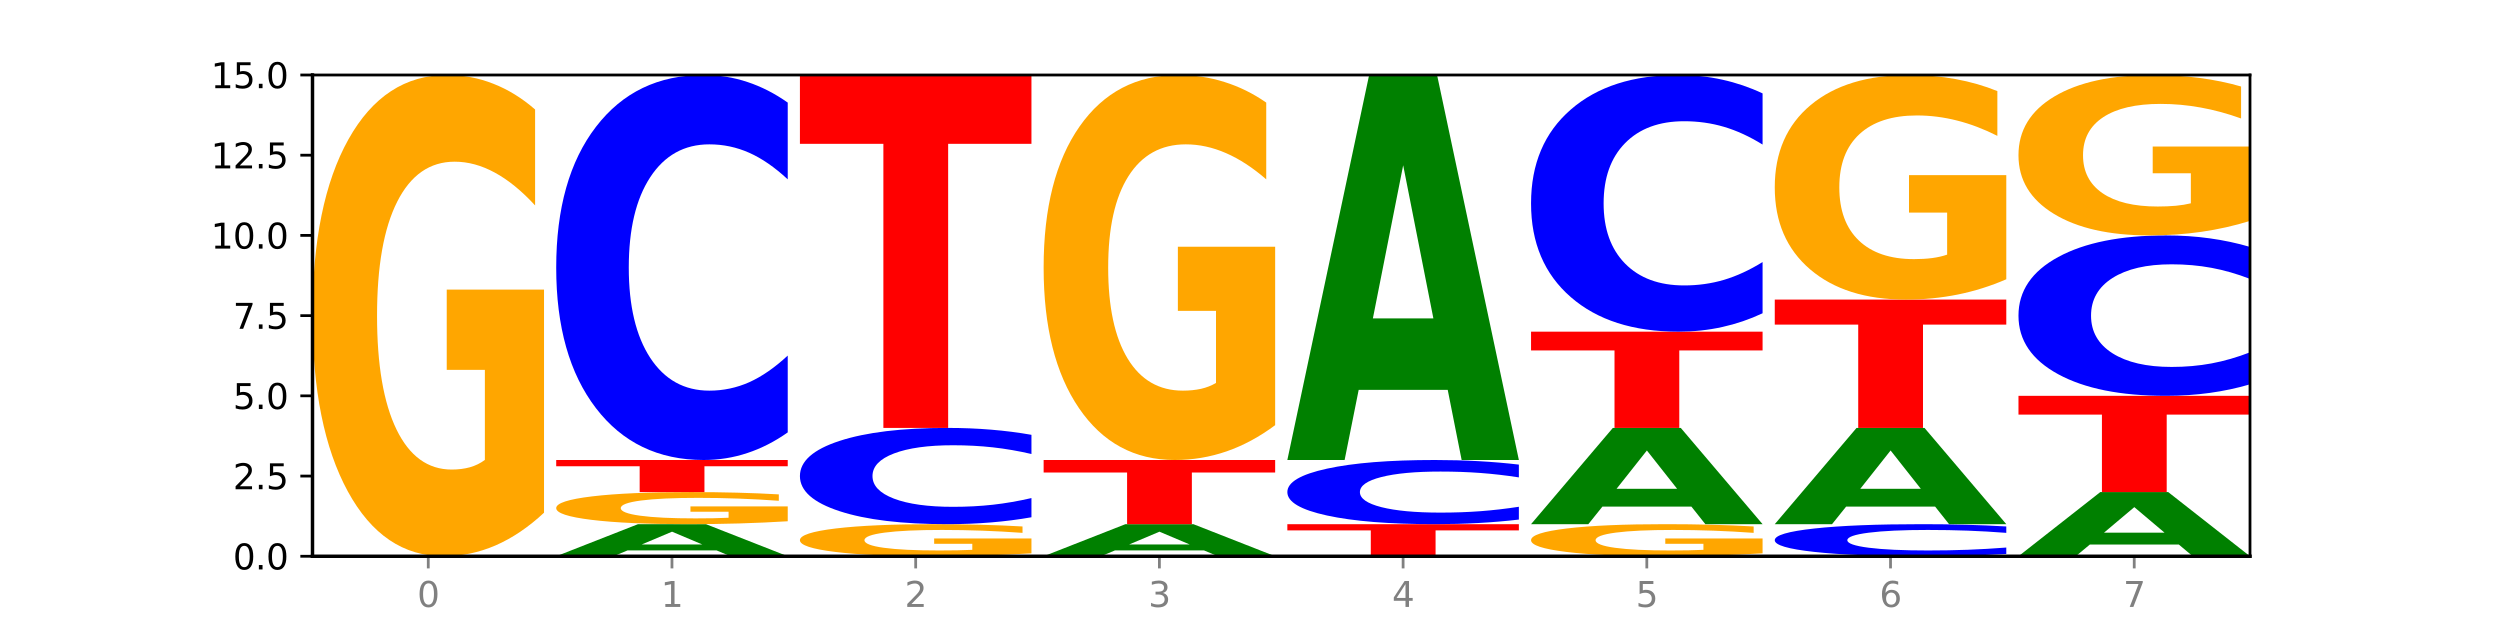 <?xml version="1.0" encoding="utf-8" standalone="no"?>
<!DOCTYPE svg PUBLIC "-//W3C//DTD SVG 1.1//EN"
  "http://www.w3.org/Graphics/SVG/1.1/DTD/svg11.dtd">
<svg xmlns:xlink="http://www.w3.org/1999/xlink" width="720pt" height="180pt" viewBox="0 0 720 180" xmlns="http://www.w3.org/2000/svg" version="1.1">
 <defs>
  <style type="text/css">*{stroke-linejoin: round; stroke-linecap: butt}</style>
 </defs>
 <g id="figure_1">
  <g id="patch_1">
   <path d="M 0 180 
L 720 180 
L 720 0 
L 0 0 
z
" style="fill: #ffffff"/>
  </g>
  <g id="axes_1">
   <g id="patch_2">
    <path d="M 90 160.2 
L 648 160.2 
L 648 21.6 
L 90 21.6 
z
" style="fill: #ffffff"/>
   </g>
   <g id="line2d_1">
    <path d="M 90 160.2 
L 648 160.2 
" clip-path="url(#p203bc9d9ce)" style="fill: none; stroke: #000000; stroke-width: 0.5; stroke-linecap: square"/>
   </g>
   <g id="patch_3">
    <path d="M 156.679 147.66 
Q 149.955 153.93 142.722 157.079 
Q 135.489 160.2 127.778 160.2 
Q 110.353 160.2 100.177 141.533 
Q 90 122.866 90 90.943 
Q 90 58.648 100.356 40.124 
Q 110.727 21.6 128.764 21.6 
Q 135.713 21.6 142.079 24.119 
Q 148.46 26.61 154.109 31.535 
L 154.109 59.163 
Q 148.281 52.836 142.513 49.715 
Q 136.744 46.566 130.946 46.566 
Q 120.216 46.566 114.403 58.075 
Q 108.59 69.556 108.59 90.943 
Q 108.59 112.129 114.194 123.696 
Q 119.798 135.234 130.109 135.234 
Q 132.919 135.234 135.325 134.576 
Q 137.731 133.889 139.643 132.457 
L 139.643 106.518 
L 128.66 106.518 
L 128.66 83.413 
L 156.679 83.413 
L 156.679 147.66 
z
" clip-path="url(#p203bc9d9ce)" style="fill: #ffa600"/>
   </g>
   <g id="patch_4">
    <path d="M 206.377 158.517 
L 180.734 158.517 
L 176.685 160.2 
L 160.189 160.2 
L 183.747 150.96 
L 203.31 150.96 
L 226.868 160.2 
L 210.386 160.2 
L 206.377 158.517 
z
M 184.824 156.802 
L 202.247 156.802 
L 193.549 153.126 
L 184.824 156.802 
z
" clip-path="url(#p203bc9d9ce)" style="fill: #008000"/>
   </g>
   <g id="patch_5">
    <path d="M 226.868 150.124 
Q 220.143 150.542 212.91 150.752 
Q 205.678 150.96 197.967 150.96 
Q 180.542 150.96 170.365 149.716 
Q 160.189 148.471 160.189 146.343 
Q 160.189 144.19 170.545 142.955 
Q 180.916 141.72 198.953 141.72 
Q 205.902 141.72 212.268 141.888 
Q 218.649 142.054 224.298 142.382 
L 224.298 144.224 
Q 218.47 143.802 212.701 143.594 
Q 206.933 143.384 201.135 143.384 
Q 190.405 143.384 184.592 144.152 
Q 178.779 144.917 178.779 146.343 
Q 178.779 147.755 184.383 148.526 
Q 189.987 149.296 200.298 149.296 
Q 203.107 149.296 205.513 149.252 
Q 207.919 149.206 209.832 149.11 
L 209.832 147.381 
L 198.848 147.381 
L 198.848 145.841 
L 226.868 145.841 
L 226.868 150.124 
z
" clip-path="url(#p203bc9d9ce)" style="fill: #ffa600"/>
   </g>
   <g id="patch_6">
    <path d="M 160.189 132.48 
L 226.868 132.48 
L 226.868 134.282 
L 202.879 134.282 
L 202.879 141.72 
L 184.224 141.72 
L 184.224 134.282 
L 160.189 134.282 
L 160.189 132.48 
z
" clip-path="url(#p203bc9d9ce)" style="fill: #ff0000"/>
   </g>
   <g id="patch_7">
    <path d="M 226.868 124.532 
Q 221.29 128.472 215.259 130.464 
Q 209.228 132.48 202.659 132.48 
Q 183.07 132.48 171.629 117.546 
Q 160.189 102.613 160.189 77.074 
Q 160.189 51.444 171.629 36.534 
Q 183.07 21.6 202.659 21.6 
Q 209.228 21.6 215.259 23.616 
Q 221.29 25.608 226.868 29.548 
L 226.868 51.651 
Q 221.24 46.428 215.78 44 
Q 210.32 41.573 204.289 41.573 
Q 193.47 41.573 187.27 51.032 
Q 181.088 60.469 181.088 77.074 
Q 181.088 93.611 187.27 103.071 
Q 193.47 112.507 204.289 112.507 
Q 210.32 112.507 215.78 110.08 
Q 221.24 107.629 226.868 102.407 
L 226.868 124.532 
z
" clip-path="url(#p203bc9d9ce)" style="fill: #0000ff"/>
   </g>
   <g id="patch_8">
    <path d="M 297.057 159.364 
Q 290.332 159.782 283.099 159.992 
Q 275.866 160.2 268.155 160.2 
Q 250.731 160.2 240.554 158.956 
Q 230.377 157.711 230.377 155.583 
Q 230.377 153.43 240.733 152.195 
Q 251.104 150.96 269.142 150.96 
Q 276.09 150.96 282.457 151.128 
Q 288.838 151.294 294.486 151.622 
L 294.486 153.464 
Q 288.658 153.042 282.89 152.834 
Q 277.122 152.624 271.323 152.624 
Q 260.594 152.624 254.781 153.392 
Q 248.967 154.157 248.967 155.583 
Q 248.967 156.995 254.571 157.766 
Q 260.175 158.536 270.487 158.536 
Q 273.296 158.536 275.702 158.492 
Q 278.108 158.446 280.021 158.35 
L 280.021 156.621 
L 269.037 156.621 
L 269.037 155.081 
L 297.057 155.081 
L 297.057 159.364 
z
" clip-path="url(#p203bc9d9ce)" style="fill: #ffa600"/>
   </g>
   <g id="patch_9">
    <path d="M 297.057 148.973 
Q 291.479 149.958 285.448 150.456 
Q 279.417 150.96 272.848 150.96 
Q 253.259 150.96 241.818 147.227 
Q 230.377 143.493 230.377 137.109 
Q 230.377 130.701 241.818 126.973 
Q 253.259 123.24 272.848 123.24 
Q 279.417 123.24 285.448 123.744 
Q 291.479 124.242 297.057 125.227 
L 297.057 130.753 
Q 291.429 129.447 285.969 128.84 
Q 280.509 128.233 274.477 128.233 
Q 263.658 128.233 257.459 130.598 
Q 251.277 132.957 251.277 137.109 
Q 251.277 141.243 257.459 143.608 
Q 263.658 145.967 274.477 145.967 
Q 280.509 145.967 285.969 145.36 
Q 291.429 144.747 297.057 143.442 
L 297.057 148.973 
z
" clip-path="url(#p203bc9d9ce)" style="fill: #0000ff"/>
   </g>
   <g id="patch_10">
    <path d="M 230.377 21.6 
L 297.057 21.6 
L 297.057 41.423 
L 273.068 41.423 
L 273.068 123.24 
L 254.413 123.24 
L 254.413 41.423 
L 230.377 41.423 
L 230.377 21.6 
z
" clip-path="url(#p203bc9d9ce)" style="fill: #ff0000"/>
   </g>
   <g id="patch_11">
    <path d="M 346.755 158.517 
L 321.111 158.517 
L 317.062 160.2 
L 300.566 160.2 
L 324.124 150.96 
L 343.687 150.96 
L 367.245 160.2 
L 350.763 160.2 
L 346.755 158.517 
z
M 325.201 156.802 
L 342.624 156.802 
L 333.926 153.126 
L 325.201 156.802 
z
" clip-path="url(#p203bc9d9ce)" style="fill: #008000"/>
   </g>
   <g id="patch_12">
    <path d="M 300.566 132.48 
L 367.245 132.48 
L 367.245 136.084 
L 343.256 136.084 
L 343.256 150.96 
L 324.602 150.96 
L 324.602 136.084 
L 300.566 136.084 
L 300.566 132.48 
z
" clip-path="url(#p203bc9d9ce)" style="fill: #ff0000"/>
   </g>
   <g id="patch_13">
    <path d="M 367.245 122.448 
Q 360.521 127.464 353.288 129.983 
Q 346.055 132.48 338.344 132.48 
Q 320.919 132.48 310.743 117.546 
Q 300.566 102.613 300.566 77.074 
Q 300.566 51.238 310.922 36.419 
Q 321.293 21.6 339.33 21.6 
Q 346.279 21.6 352.645 23.616 
Q 359.026 25.608 364.675 29.548 
L 364.675 51.651 
Q 358.847 46.589 353.079 44.092 
Q 347.31 41.573 341.512 41.573 
Q 330.782 41.573 324.969 50.78 
Q 319.156 59.965 319.156 77.074 
Q 319.156 94.024 324.76 103.277 
Q 330.364 112.507 340.675 112.507 
Q 343.485 112.507 345.891 111.981 
Q 348.297 111.431 350.209 110.286 
L 350.209 89.534 
L 339.226 89.534 
L 339.226 71.051 
L 367.245 71.051 
L 367.245 122.448 
z
" clip-path="url(#p203bc9d9ce)" style="fill: #ffa600"/>
   </g>
   <g id="patch_14">
    <path d="M 370.755 150.96 
L 437.434 150.96 
L 437.434 152.762 
L 413.445 152.762 
L 413.445 160.2 
L 394.79 160.2 
L 394.79 152.762 
L 370.755 152.762 
L 370.755 150.96 
z
" clip-path="url(#p203bc9d9ce)" style="fill: #ff0000"/>
   </g>
   <g id="patch_15">
    <path d="M 437.434 149.635 
Q 431.856 150.292 425.825 150.624 
Q 419.794 150.96 413.225 150.96 
Q 393.636 150.96 382.196 148.471 
Q 370.755 145.982 370.755 141.726 
Q 370.755 137.454 382.196 134.969 
Q 393.636 132.48 413.225 132.48 
Q 419.794 132.48 425.825 132.816 
Q 431.856 133.148 437.434 133.805 
L 437.434 137.488 
Q 431.806 136.618 426.346 136.213 
Q 420.886 135.809 414.855 135.809 
Q 404.036 135.809 397.836 137.385 
Q 391.654 138.958 391.654 141.726 
Q 391.654 144.482 397.836 146.058 
Q 404.036 147.631 414.855 147.631 
Q 420.886 147.631 426.346 147.227 
Q 431.806 146.818 437.434 145.948 
L 437.434 149.635 
z
" clip-path="url(#p203bc9d9ce)" style="fill: #0000ff"/>
   </g>
   <g id="patch_16">
    <path d="M 416.943 112.281 
L 391.3 112.281 
L 387.251 132.48 
L 370.755 132.48 
L 394.313 21.6 
L 413.876 21.6 
L 437.434 132.48 
L 420.952 132.48 
L 416.943 112.281 
z
M 395.39 91.702 
L 412.813 91.702 
L 404.115 47.597 
L 395.39 91.702 
z
" clip-path="url(#p203bc9d9ce)" style="fill: #008000"/>
   </g>
   <g id="patch_17">
    <path d="M 507.623 159.364 
Q 500.898 159.782 493.665 159.992 
Q 486.432 160.2 478.721 160.2 
Q 461.297 160.2 451.12 158.956 
Q 440.943 157.711 440.943 155.583 
Q 440.943 153.43 451.299 152.195 
Q 461.67 150.96 479.708 150.96 
Q 486.656 150.96 493.023 151.128 
Q 499.404 151.294 505.052 151.622 
L 505.052 153.464 
Q 499.224 153.042 493.456 152.834 
Q 487.688 152.624 481.889 152.624 
Q 471.16 152.624 465.347 153.392 
Q 459.533 154.157 459.533 155.583 
Q 459.533 156.995 465.137 157.766 
Q 470.741 158.536 481.053 158.536 
Q 483.862 158.536 486.268 158.492 
Q 488.674 158.446 490.587 158.35 
L 490.587 156.621 
L 479.603 156.621 
L 479.603 155.081 
L 507.623 155.081 
L 507.623 159.364 
z
" clip-path="url(#p203bc9d9ce)" style="fill: #ffa600"/>
   </g>
   <g id="patch_18">
    <path d="M 487.132 145.91 
L 461.488 145.91 
L 457.439 150.96 
L 440.943 150.96 
L 464.501 123.24 
L 484.065 123.24 
L 507.623 150.96 
L 491.14 150.96 
L 487.132 145.91 
z
M 465.578 140.766 
L 483.001 140.766 
L 474.303 129.739 
L 465.578 140.766 
z
" clip-path="url(#p203bc9d9ce)" style="fill: #008000"/>
   </g>
   <g id="patch_19">
    <path d="M 440.943 95.52 
L 507.623 95.52 
L 507.623 100.926 
L 483.634 100.926 
L 483.634 123.24 
L 464.979 123.24 
L 464.979 100.926 
L 440.943 100.926 
L 440.943 95.52 
z
" clip-path="url(#p203bc9d9ce)" style="fill: #ff0000"/>
   </g>
   <g id="patch_20">
    <path d="M 507.623 90.221 
Q 502.045 92.848 496.014 94.176 
Q 489.983 95.52 483.414 95.52 
Q 463.825 95.52 452.384 85.564 
Q 440.943 75.608 440.943 58.583 
Q 440.943 41.496 452.384 31.556 
Q 463.825 21.6 483.414 21.6 
Q 489.983 21.6 496.014 22.944 
Q 502.045 24.272 507.623 26.899 
L 507.623 41.634 
Q 501.995 38.152 496.535 36.534 
Q 491.075 34.915 485.043 34.915 
Q 474.224 34.915 468.025 41.221 
Q 461.843 47.512 461.843 58.583 
Q 461.843 69.608 468.025 75.914 
Q 474.224 82.205 485.043 82.205 
Q 491.075 82.205 496.535 80.586 
Q 501.995 78.953 507.623 75.471 
L 507.623 90.221 
z
" clip-path="url(#p203bc9d9ce)" style="fill: #0000ff"/>
   </g>
   <g id="patch_21">
    <path d="M 577.811 159.538 
Q 572.234 159.866 566.203 160.032 
Q 560.171 160.2 553.603 160.2 
Q 534.014 160.2 522.573 158.956 
Q 511.132 157.711 511.132 155.583 
Q 511.132 153.447 522.573 152.204 
Q 534.014 150.96 553.603 150.96 
Q 560.171 150.96 566.203 151.128 
Q 572.234 151.294 577.811 151.622 
L 577.811 153.464 
Q 572.183 153.029 566.723 152.827 
Q 561.263 152.624 555.232 152.624 
Q 544.413 152.624 538.214 153.413 
Q 532.031 154.199 532.031 155.583 
Q 532.031 156.961 538.214 157.749 
Q 544.413 158.536 555.232 158.536 
Q 561.263 158.536 566.723 158.333 
Q 572.183 158.129 577.811 157.694 
L 577.811 159.538 
z
" clip-path="url(#p203bc9d9ce)" style="fill: #0000ff"/>
   </g>
   <g id="patch_22">
    <path d="M 557.321 145.91 
L 531.677 145.91 
L 527.628 150.96 
L 511.132 150.96 
L 534.69 123.24 
L 554.253 123.24 
L 577.811 150.96 
L 561.329 150.96 
L 557.321 145.91 
z
M 535.767 140.766 
L 553.19 140.766 
L 544.492 129.739 
L 535.767 140.766 
z
" clip-path="url(#p203bc9d9ce)" style="fill: #008000"/>
   </g>
   <g id="patch_23">
    <path d="M 511.132 86.28 
L 577.811 86.28 
L 577.811 93.488 
L 553.822 93.488 
L 553.822 123.24 
L 535.168 123.24 
L 535.168 93.488 
L 511.132 93.488 
L 511.132 86.28 
z
" clip-path="url(#p203bc9d9ce)" style="fill: #ff0000"/>
   </g>
   <g id="patch_24">
    <path d="M 577.811 80.428 
Q 571.087 83.354 563.854 84.824 
Q 556.621 86.28 548.91 86.28 
Q 531.486 86.28 521.309 77.569 
Q 511.132 68.857 511.132 53.96 
Q 511.132 38.889 521.488 30.244 
Q 531.859 21.6 549.896 21.6 
Q 556.845 21.6 563.211 22.776 
Q 569.592 23.938 575.241 26.236 
L 575.241 39.129 
Q 569.413 36.177 563.645 34.72 
Q 557.876 33.251 552.078 33.251 
Q 541.348 33.251 535.535 38.622 
Q 529.722 43.979 529.722 53.96 
Q 529.722 63.847 535.326 69.245 
Q 540.93 74.629 551.241 74.629 
Q 554.051 74.629 556.457 74.322 
Q 558.863 74.001 560.775 73.333 
L 560.775 61.228 
L 549.792 61.228 
L 549.792 50.446 
L 577.811 50.446 
L 577.811 80.428 
z
" clip-path="url(#p203bc9d9ce)" style="fill: #ffa600"/>
   </g>
   <g id="patch_25">
    <path d="M 627.51 156.834 
L 601.866 156.834 
L 597.817 160.2 
L 581.321 160.2 
L 604.879 141.72 
L 624.442 141.72 
L 648 160.2 
L 631.518 160.2 
L 627.51 156.834 
z
M 605.956 153.404 
L 623.379 153.404 
L 614.681 146.053 
L 605.956 153.404 
z
" clip-path="url(#p203bc9d9ce)" style="fill: #008000"/>
   </g>
   <g id="patch_26">
    <path d="M 581.321 114 
L 648 114 
L 648 119.406 
L 624.011 119.406 
L 624.011 141.72 
L 605.356 141.72 
L 605.356 119.406 
L 581.321 119.406 
L 581.321 114 
z
" clip-path="url(#p203bc9d9ce)" style="fill: #ff0000"/>
   </g>
   <g id="patch_27">
    <path d="M 648 110.688 
Q 642.422 112.33 636.391 113.16 
Q 630.36 114 623.791 114 
Q 604.202 114 592.762 107.778 
Q 581.321 101.555 581.321 90.914 
Q 581.321 80.235 592.762 74.022 
Q 604.202 67.8 623.791 67.8 
Q 630.36 67.8 636.391 68.64 
Q 642.422 69.47 648 71.112 
L 648 80.321 
Q 642.372 78.145 636.912 77.134 
Q 631.452 76.122 625.421 76.122 
Q 614.602 76.122 608.402 80.063 
Q 602.22 83.995 602.22 90.914 
Q 602.22 97.805 608.402 101.746 
Q 614.602 105.678 625.421 105.678 
Q 631.452 105.678 636.912 104.666 
Q 642.372 103.645 648 101.469 
L 648 110.688 
z
" clip-path="url(#p203bc9d9ce)" style="fill: #0000ff"/>
   </g>
   <g id="patch_28">
    <path d="M 648 63.62 
Q 641.275 65.71 634.042 66.76 
Q 626.81 67.8 619.099 67.8 
Q 601.674 67.8 591.497 61.578 
Q 581.321 55.355 581.321 44.714 
Q 581.321 33.949 591.677 27.775 
Q 602.048 21.6 620.085 21.6 
Q 627.034 21.6 633.4 22.44 
Q 639.781 23.27 645.43 24.912 
L 645.43 34.121 
Q 639.602 32.012 633.833 30.972 
Q 628.065 29.922 622.267 29.922 
Q 611.537 29.922 605.724 33.758 
Q 599.911 37.585 599.911 44.714 
Q 599.911 51.776 605.515 55.632 
Q 611.119 59.478 621.43 59.478 
Q 624.239 59.478 626.645 59.259 
Q 629.051 59.03 630.964 58.552 
L 630.964 49.906 
L 619.98 49.906 
L 619.98 42.204 
L 648 42.204 
L 648 63.62 
z
" clip-path="url(#p203bc9d9ce)" style="fill: #ffa600"/>
   </g>
   <g id="matplotlib.axis_1">
    <g id="xtick_1">
     <g id="line2d_2">
      <defs>
       <path id="md331f688f2" d="M 0 0 
L 0 3.5 
" style="stroke: #808080; stroke-width: 0.8"/>
      </defs>
      <g>
       <use xlink:href="#md331f688f2" x="123.34" y="160.2" style="fill: #808080; stroke: #808080; stroke-width: 0.8"/>
      </g>
     </g>
     <g id="text_1">
      <!-- 0 -->
      <g style="fill: #808080" transform="translate(120.158 174.798) scale(0.1 -0.1)">
       <defs>
        <path id="DejaVuSans-30" d="M 2034 4250 
Q 1547 4250 1301 3770 
Q 1056 3291 1056 2328 
Q 1056 1369 1301 889 
Q 1547 409 2034 409 
Q 2525 409 2770 889 
Q 3016 1369 3016 2328 
Q 3016 3291 2770 3770 
Q 2525 4250 2034 4250 
z
M 2034 4750 
Q 2819 4750 3233 4129 
Q 3647 3509 3647 2328 
Q 3647 1150 3233 529 
Q 2819 -91 2034 -91 
Q 1250 -91 836 529 
Q 422 1150 422 2328 
Q 422 3509 836 4129 
Q 1250 4750 2034 4750 
z
" transform="scale(0.016)"/>
       </defs>
       <use xlink:href="#DejaVuSans-30"/>
      </g>
     </g>
    </g>
    <g id="xtick_2">
     <g id="line2d_3">
      <g>
       <use xlink:href="#md331f688f2" x="193.528" y="160.2" style="fill: #808080; stroke: #808080; stroke-width: 0.8"/>
      </g>
     </g>
     <g id="text_2">
      <!-- 1 -->
      <g style="fill: #808080" transform="translate(190.347 174.798) scale(0.1 -0.1)">
       <defs>
        <path id="DejaVuSans-31" d="M 794 531 
L 1825 531 
L 1825 4091 
L 703 3866 
L 703 4441 
L 1819 4666 
L 2450 4666 
L 2450 531 
L 3481 531 
L 3481 0 
L 794 0 
L 794 531 
z
" transform="scale(0.016)"/>
       </defs>
       <use xlink:href="#DejaVuSans-31"/>
      </g>
     </g>
    </g>
    <g id="xtick_3">
     <g id="line2d_4">
      <g>
       <use xlink:href="#md331f688f2" x="263.717" y="160.2" style="fill: #808080; stroke: #808080; stroke-width: 0.8"/>
      </g>
     </g>
     <g id="text_3">
      <!-- 2 -->
      <g style="fill: #808080" transform="translate(260.536 174.798) scale(0.1 -0.1)">
       <defs>
        <path id="DejaVuSans-32" d="M 1228 531 
L 3431 531 
L 3431 0 
L 469 0 
L 469 531 
Q 828 903 1448 1529 
Q 2069 2156 2228 2338 
Q 2531 2678 2651 2914 
Q 2772 3150 2772 3378 
Q 2772 3750 2511 3984 
Q 2250 4219 1831 4219 
Q 1534 4219 1204 4116 
Q 875 4013 500 3803 
L 500 4441 
Q 881 4594 1212 4672 
Q 1544 4750 1819 4750 
Q 2544 4750 2975 4387 
Q 3406 4025 3406 3419 
Q 3406 3131 3298 2873 
Q 3191 2616 2906 2266 
Q 2828 2175 2409 1742 
Q 1991 1309 1228 531 
z
" transform="scale(0.016)"/>
       </defs>
       <use xlink:href="#DejaVuSans-32"/>
      </g>
     </g>
    </g>
    <g id="xtick_4">
     <g id="line2d_5">
      <g>
       <use xlink:href="#md331f688f2" x="333.906" y="160.2" style="fill: #808080; stroke: #808080; stroke-width: 0.8"/>
      </g>
     </g>
     <g id="text_4">
      <!-- 3 -->
      <g style="fill: #808080" transform="translate(330.724 174.798) scale(0.1 -0.1)">
       <defs>
        <path id="DejaVuSans-33" d="M 2597 2516 
Q 3050 2419 3304 2112 
Q 3559 1806 3559 1356 
Q 3559 666 3084 287 
Q 2609 -91 1734 -91 
Q 1441 -91 1130 -33 
Q 819 25 488 141 
L 488 750 
Q 750 597 1062 519 
Q 1375 441 1716 441 
Q 2309 441 2620 675 
Q 2931 909 2931 1356 
Q 2931 1769 2642 2001 
Q 2353 2234 1838 2234 
L 1294 2234 
L 1294 2753 
L 1863 2753 
Q 2328 2753 2575 2939 
Q 2822 3125 2822 3475 
Q 2822 3834 2567 4026 
Q 2313 4219 1838 4219 
Q 1578 4219 1281 4162 
Q 984 4106 628 3988 
L 628 4550 
Q 988 4650 1302 4700 
Q 1616 4750 1894 4750 
Q 2613 4750 3031 4423 
Q 3450 4097 3450 3541 
Q 3450 3153 3228 2886 
Q 3006 2619 2597 2516 
z
" transform="scale(0.016)"/>
       </defs>
       <use xlink:href="#DejaVuSans-33"/>
      </g>
     </g>
    </g>
    <g id="xtick_5">
     <g id="line2d_6">
      <g>
       <use xlink:href="#md331f688f2" x="404.094" y="160.2" style="fill: #808080; stroke: #808080; stroke-width: 0.8"/>
      </g>
     </g>
     <g id="text_5">
      <!-- 4 -->
      <g style="fill: #808080" transform="translate(400.913 174.798) scale(0.1 -0.1)">
       <defs>
        <path id="DejaVuSans-34" d="M 2419 4116 
L 825 1625 
L 2419 1625 
L 2419 4116 
z
M 2253 4666 
L 3047 4666 
L 3047 1625 
L 3713 1625 
L 3713 1100 
L 3047 1100 
L 3047 0 
L 2419 0 
L 2419 1100 
L 313 1100 
L 313 1709 
L 2253 4666 
z
" transform="scale(0.016)"/>
       </defs>
       <use xlink:href="#DejaVuSans-34"/>
      </g>
     </g>
    </g>
    <g id="xtick_6">
     <g id="line2d_7">
      <g>
       <use xlink:href="#md331f688f2" x="474.283" y="160.2" style="fill: #808080; stroke: #808080; stroke-width: 0.8"/>
      </g>
     </g>
     <g id="text_6">
      <!-- 5 -->
      <g style="fill: #808080" transform="translate(471.102 174.798) scale(0.1 -0.1)">
       <defs>
        <path id="DejaVuSans-35" d="M 691 4666 
L 3169 4666 
L 3169 4134 
L 1269 4134 
L 1269 2991 
Q 1406 3038 1543 3061 
Q 1681 3084 1819 3084 
Q 2600 3084 3056 2656 
Q 3513 2228 3513 1497 
Q 3513 744 3044 326 
Q 2575 -91 1722 -91 
Q 1428 -91 1123 -41 
Q 819 9 494 109 
L 494 744 
Q 775 591 1075 516 
Q 1375 441 1709 441 
Q 2250 441 2565 725 
Q 2881 1009 2881 1497 
Q 2881 1984 2565 2268 
Q 2250 2553 1709 2553 
Q 1456 2553 1204 2497 
Q 953 2441 691 2322 
L 691 4666 
z
" transform="scale(0.016)"/>
       </defs>
       <use xlink:href="#DejaVuSans-35"/>
      </g>
     </g>
    </g>
    <g id="xtick_7">
     <g id="line2d_8">
      <g>
       <use xlink:href="#md331f688f2" x="544.472" y="160.2" style="fill: #808080; stroke: #808080; stroke-width: 0.8"/>
      </g>
     </g>
     <g id="text_7">
      <!-- 6 -->
      <g style="fill: #808080" transform="translate(541.29 174.798) scale(0.1 -0.1)">
       <defs>
        <path id="DejaVuSans-36" d="M 2113 2584 
Q 1688 2584 1439 2293 
Q 1191 2003 1191 1497 
Q 1191 994 1439 701 
Q 1688 409 2113 409 
Q 2538 409 2786 701 
Q 3034 994 3034 1497 
Q 3034 2003 2786 2293 
Q 2538 2584 2113 2584 
z
M 3366 4563 
L 3366 3988 
Q 3128 4100 2886 4159 
Q 2644 4219 2406 4219 
Q 1781 4219 1451 3797 
Q 1122 3375 1075 2522 
Q 1259 2794 1537 2939 
Q 1816 3084 2150 3084 
Q 2853 3084 3261 2657 
Q 3669 2231 3669 1497 
Q 3669 778 3244 343 
Q 2819 -91 2113 -91 
Q 1303 -91 875 529 
Q 447 1150 447 2328 
Q 447 3434 972 4092 
Q 1497 4750 2381 4750 
Q 2619 4750 2861 4703 
Q 3103 4656 3366 4563 
z
" transform="scale(0.016)"/>
       </defs>
       <use xlink:href="#DejaVuSans-36"/>
      </g>
     </g>
    </g>
    <g id="xtick_8">
     <g id="line2d_9">
      <g>
       <use xlink:href="#md331f688f2" x="614.66" y="160.2" style="fill: #808080; stroke: #808080; stroke-width: 0.8"/>
      </g>
     </g>
     <g id="text_8">
      <!-- 7 -->
      <g style="fill: #808080" transform="translate(611.479 174.798) scale(0.1 -0.1)">
       <defs>
        <path id="DejaVuSans-37" d="M 525 4666 
L 3525 4666 
L 3525 4397 
L 1831 0 
L 1172 0 
L 2766 4134 
L 525 4134 
L 525 4666 
z
" transform="scale(0.016)"/>
       </defs>
       <use xlink:href="#DejaVuSans-37"/>
      </g>
     </g>
    </g>
   </g>
   <g id="matplotlib.axis_2">
    <g id="ytick_1">
     <g id="line2d_10">
      <defs>
       <path id="m0c5e07846c" d="M 0 0 
L -3.5 0 
" style="stroke: #000000; stroke-width: 0.8"/>
      </defs>
      <g>
       <use xlink:href="#m0c5e07846c" x="90" y="160.2" style="stroke: #000000; stroke-width: 0.8"/>
      </g>
     </g>
     <g id="text_9">
      <!-- 0.0 -->
      <g transform="translate(67.097 163.999) scale(0.1 -0.1)">
       <defs>
        <path id="DejaVuSans-2e" d="M 684 794 
L 1344 794 
L 1344 0 
L 684 0 
L 684 794 
z
" transform="scale(0.016)"/>
       </defs>
       <use xlink:href="#DejaVuSans-30"/>
       <use xlink:href="#DejaVuSans-2e" x="63.623"/>
       <use xlink:href="#DejaVuSans-30" x="95.41"/>
      </g>
     </g>
    </g>
    <g id="ytick_2">
     <g id="line2d_11">
      <g>
       <use xlink:href="#m0c5e07846c" x="90" y="137.1" style="stroke: #000000; stroke-width: 0.8"/>
      </g>
     </g>
     <g id="text_10">
      <!-- 2.5 -->
      <g transform="translate(67.097 140.899) scale(0.1 -0.1)">
       <use xlink:href="#DejaVuSans-32"/>
       <use xlink:href="#DejaVuSans-2e" x="63.623"/>
       <use xlink:href="#DejaVuSans-35" x="95.41"/>
      </g>
     </g>
    </g>
    <g id="ytick_3">
     <g id="line2d_12">
      <g>
       <use xlink:href="#m0c5e07846c" x="90" y="114" style="stroke: #000000; stroke-width: 0.8"/>
      </g>
     </g>
     <g id="text_11">
      <!-- 5.0 -->
      <g transform="translate(67.097 117.799) scale(0.1 -0.1)">
       <use xlink:href="#DejaVuSans-35"/>
       <use xlink:href="#DejaVuSans-2e" x="63.623"/>
       <use xlink:href="#DejaVuSans-30" x="95.41"/>
      </g>
     </g>
    </g>
    <g id="ytick_4">
     <g id="line2d_13">
      <g>
       <use xlink:href="#m0c5e07846c" x="90" y="90.9" style="stroke: #000000; stroke-width: 0.8"/>
      </g>
     </g>
     <g id="text_12">
      <!-- 7.5 -->
      <g transform="translate(67.097 94.699) scale(0.1 -0.1)">
       <use xlink:href="#DejaVuSans-37"/>
       <use xlink:href="#DejaVuSans-2e" x="63.623"/>
       <use xlink:href="#DejaVuSans-35" x="95.41"/>
      </g>
     </g>
    </g>
    <g id="ytick_5">
     <g id="line2d_14">
      <g>
       <use xlink:href="#m0c5e07846c" x="90" y="67.8" style="stroke: #000000; stroke-width: 0.8"/>
      </g>
     </g>
     <g id="text_13">
      <!-- 10.0 -->
      <g transform="translate(60.734 71.599) scale(0.1 -0.1)">
       <use xlink:href="#DejaVuSans-31"/>
       <use xlink:href="#DejaVuSans-30" x="63.623"/>
       <use xlink:href="#DejaVuSans-2e" x="127.246"/>
       <use xlink:href="#DejaVuSans-30" x="159.033"/>
      </g>
     </g>
    </g>
    <g id="ytick_6">
     <g id="line2d_15">
      <g>
       <use xlink:href="#m0c5e07846c" x="90" y="44.7" style="stroke: #000000; stroke-width: 0.8"/>
      </g>
     </g>
     <g id="text_14">
      <!-- 12.5 -->
      <g transform="translate(60.734 48.499) scale(0.1 -0.1)">
       <use xlink:href="#DejaVuSans-31"/>
       <use xlink:href="#DejaVuSans-32" x="63.623"/>
       <use xlink:href="#DejaVuSans-2e" x="127.246"/>
       <use xlink:href="#DejaVuSans-35" x="159.033"/>
      </g>
     </g>
    </g>
    <g id="ytick_7">
     <g id="line2d_16">
      <g>
       <use xlink:href="#m0c5e07846c" x="90" y="21.6" style="stroke: #000000; stroke-width: 0.8"/>
      </g>
     </g>
     <g id="text_15">
      <!-- 15.0 -->
      <g transform="translate(60.734 25.399) scale(0.1 -0.1)">
       <use xlink:href="#DejaVuSans-31"/>
       <use xlink:href="#DejaVuSans-35" x="63.623"/>
       <use xlink:href="#DejaVuSans-2e" x="127.246"/>
       <use xlink:href="#DejaVuSans-30" x="159.033"/>
      </g>
     </g>
    </g>
   </g>
   <g id="patch_29">
    <path d="M 90 160.2 
L 90 21.6 
" style="fill: none; stroke: #000000; stroke-linejoin: miter; stroke-linecap: square"/>
   </g>
   <g id="patch_30">
    <path d="M 648 160.2 
L 648 21.6 
" style="fill: none; stroke: #000000; stroke-width: 0.8; stroke-linejoin: miter; stroke-linecap: square"/>
   </g>
   <g id="patch_31">
    <path d="M 90 160.2 
L 648 160.2 
" style="fill: none; stroke: #000000; stroke-linejoin: miter; stroke-linecap: square"/>
   </g>
   <g id="patch_32">
    <path d="M 90 21.6 
L 648 21.6 
" style="fill: none; stroke: #000000; stroke-width: 0.8; stroke-linejoin: miter; stroke-linecap: square"/>
   </g>
  </g>
 </g>
 <defs>
  <clipPath id="p203bc9d9ce">
   <rect x="90" y="21.6" width="558" height="138.6"/>
  </clipPath>
 </defs>
</svg>
